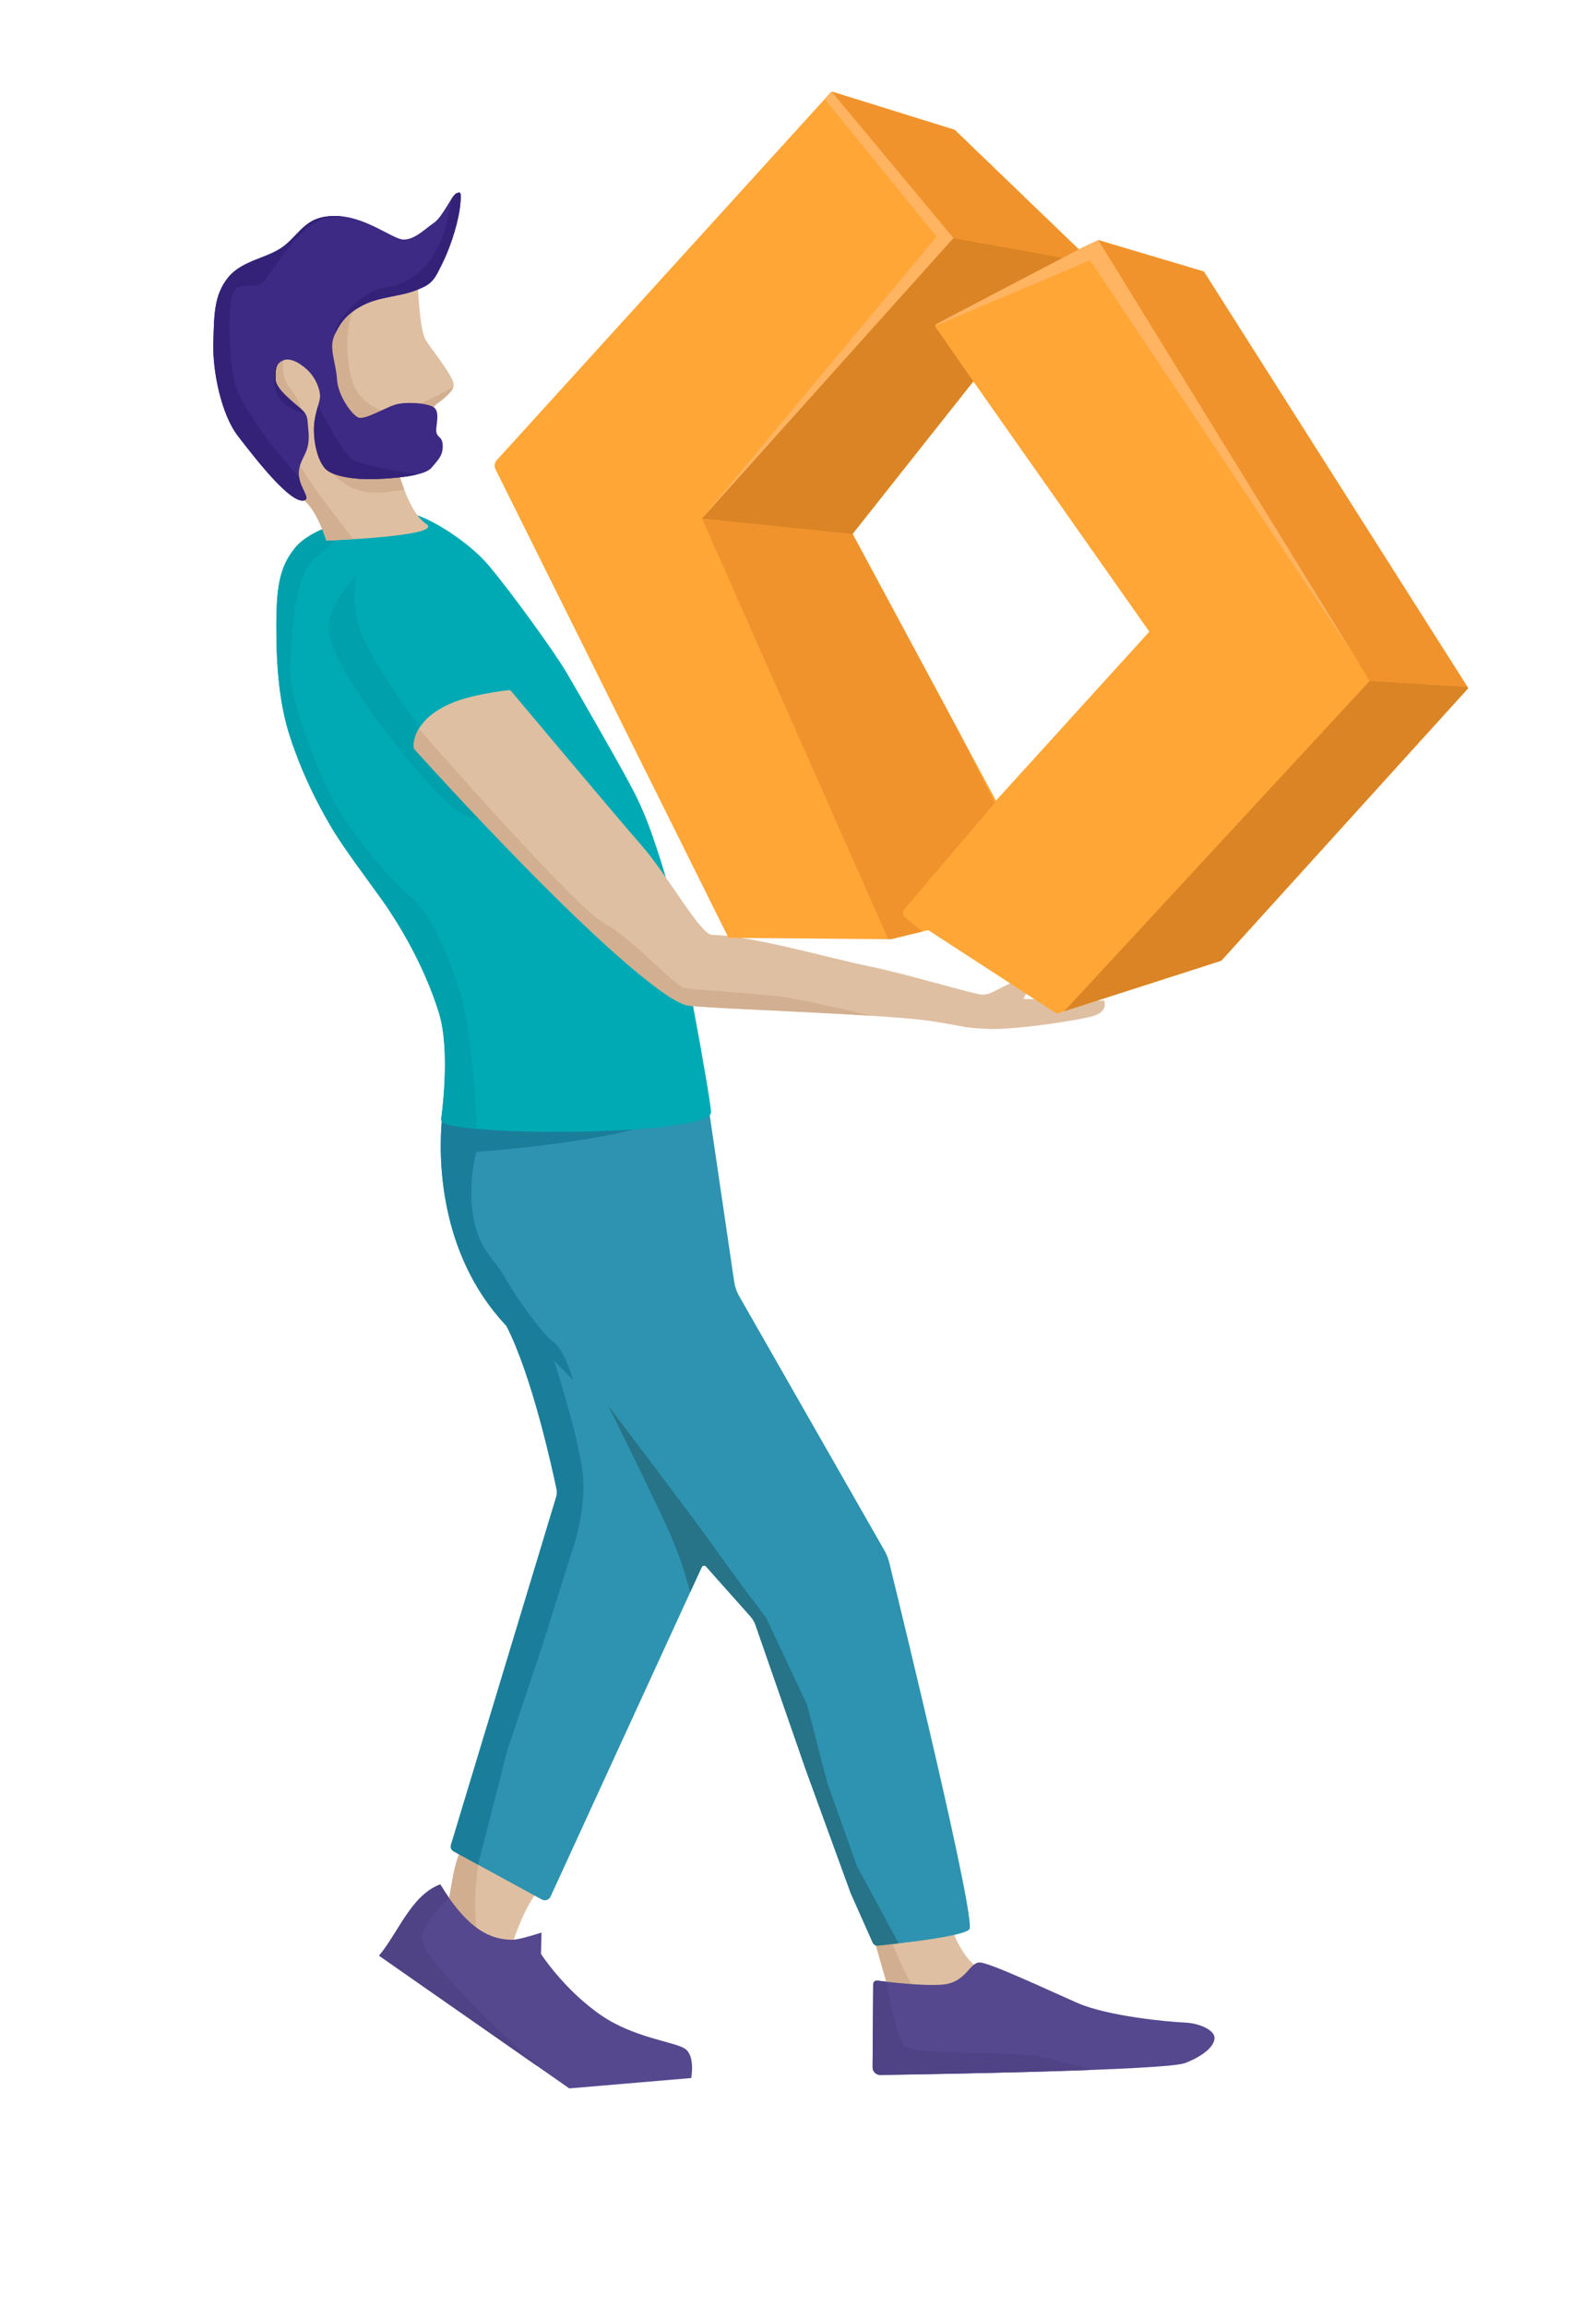 <?xml version="1.0" encoding="UTF-8" standalone="no"?><!DOCTYPE svg PUBLIC "-//W3C//DTD SVG 1.1//EN" "http://www.w3.org/Graphics/SVG/1.1/DTD/svg11.dtd"><svg width="100%" height="100%" viewBox="0 0 297 429" version="1.1" xmlns="http://www.w3.org/2000/svg" xmlns:xlink="http://www.w3.org/1999/xlink" xml:space="preserve" xmlns:serif="http://www.serif.com/" style="fill-rule:evenodd;clip-rule:evenodd;stroke-linejoin:round;stroke-miterlimit:2;"><rect id="man-1" x="0.82" y="0.333" width="295.403" height="427.779" style="fill:none;"/><path d="M83.732,356.118c-0.008,-6.736 1.104,-10.838 2.792,-13.578l15.425,7.719c-2.397,0.988 -4.737,5.349 -7.031,12.44l-11.186,-6.581Z" style="fill:#dfbfa1;"/><path d="M88.647,358.673l-5.48,-3.737c0.998,-4.854 1.543,-9.782 3.357,-12.396l2.899,1.45c-0.958,5.268 -1.243,10.176 -0.776,14.683Z" style="fill:#d1ae8f;"/><path d="M81.931,350.41c-5.413,2.013 -7.763,8.937 -11.385,13.251l35.395,24.68l22.69,-1.931c0,0 0.794,-4.196 -1.207,-5.48c-2.001,-1.284 -9.42,-1.983 -15.527,-6.167c-6.945,-4.758 -11.219,-11.426 -11.219,-11.426l0.086,-3.98c0,-0 -4.087,1.363 -5.46,1.344c-3.475,-0.049 -7.895,-1.246 -13.373,-10.291Z" style="fill:#55488e;"/><path d="M83.549,352.903c-0,0 -4.762,4.39 -5.021,7.344c-0.396,4.529 21.619,24.054 21.619,24.054l-29.601,-20.64c3.622,-4.314 5.972,-11.238 11.385,-13.251c0.55,0.908 1.089,1.737 1.618,2.493Z" style="fill:#4f4385;"/><path d="M165.12,369.155l-2.545,-8.837l14.59,-1.543c0,0 1.991,5.918 5.542,7.49c3.551,1.573 -6.54,4.416 -6.54,4.416l-11.047,-1.526Z" style="fill:#dfbfa1;"/><path d="M170.107,369.844l-4.987,-0.689l-2.545,-8.837l3.13,-0.331c0.651,2.838 2.892,7.152 4.402,9.857Z" style="fill:#d1ae8f;"/><path d="M163.253,368.294c-0.19,-0.025 -0.382,0.033 -0.526,0.159c-0.145,0.126 -0.228,0.308 -0.23,0.499c-0.021,2.7 -0.09,11.866 -0.117,15.452c-0.002,0.385 0.15,0.754 0.423,1.024c0.273,0.27 0.644,0.419 1.028,0.412c8.682,-0.127 53.202,-0.842 56.719,-2.217c3.898,-1.525 5.559,-3.426 5.456,-4.78c-0.103,-1.354 -2.766,-2.646 -5.623,-2.757c-2.856,-0.111 -14.222,-1.153 -19.888,-3.639c-5.667,-2.486 -16.21,-7.447 -18.152,-7.525c-1.942,-0.077 -2.523,3.736 -6.914,4.11c-3.602,0.307 -9.997,-0.455 -12.176,-0.738Z" style="fill:#55488e;"/><path d="M164.92,368.499c0.657,3.596 2.102,10.72 3.454,12.016c1.824,1.748 19.699,0.782 25.588,1.982c2.654,0.541 6.107,1.509 9.1,2.409c-14.63,0.55 -33.84,0.855 -39.231,0.934c-0.384,0.007 -0.755,-0.142 -1.028,-0.412c-0.273,-0.27 -0.425,-0.639 -0.423,-1.024c0.027,-3.586 0.096,-12.752 0.117,-15.452c0.002,-0.191 0.085,-0.373 0.23,-0.499c0.144,-0.126 0.336,-0.184 0.526,-0.159c0.418,0.055 0.99,0.126 1.667,0.205Z" style="fill:#4f4385;"/><path d="M83.921,343.065c-0.141,0.465 0.064,0.965 0.491,1.197c2.825,1.541 13.024,7.104 16.413,8.952c0.286,0.156 0.623,0.186 0.932,0.084c0.309,-0.103 0.561,-0.329 0.697,-0.624c3.66,-7.971 25.314,-55.133 28.136,-61.278c0.067,-0.146 0.203,-0.248 0.361,-0.271c0.159,-0.024 0.318,0.034 0.425,0.154c1.565,1.758 6.502,7.305 8.273,9.294c0.422,0.474 0.746,1.027 0.955,1.627c1.628,4.685 9.008,25.927 9.299,26.763c0.006,0.017 0.012,0.034 0.018,0.051c0.311,0.852 8.398,23.045 8.398,23.045c-0,0 3.146,7.063 4.093,9.188c0.161,0.363 0.538,0.58 0.932,0.538c3.061,-0.302 15.697,-1.613 17.037,-3.006c1.405,-1.461 -12.668,-59.12 -14.896,-68.203c-0.195,-0.795 -0.501,-1.56 -0.907,-2.271c-3.705,-6.483 -23.085,-40.393 -27.041,-47.315c-0.466,-0.815 -0.775,-1.711 -0.912,-2.641c-0.921,-6.264 -4.604,-31.312 -4.604,-31.312c-0,0 -13.296,2.525 -24.709,3.071c-11.414,0.546 -25.074,-1.979 -25.074,-1.979c-0.63,6.718 -0.749,24.939 11.994,38.413c4.778,9.257 8.55,26.59 9.337,30.368c0.099,0.483 0.076,0.984 -0.068,1.457c-2.018,6.673 -17.457,57.684 -19.58,64.698Z" style="fill:#2d93b0;"/><path d="M128.435,296.089c-0.575,-2.285 -1.686,-6.122 -3.513,-10.327c-2.92,-6.723 -11.732,-24.359 -11.732,-24.359c-0,0 16.134,21.229 19.324,25.782c3.19,4.553 10.073,13.679 10.073,13.679l7.589,16.129l3.782,14.544l5.533,15.533l7.745,14.299c-1.692,0.195 -3.107,0.338 -3.892,0.416c-0.394,0.042 -0.771,-0.175 -0.932,-0.538l-4.093,-9.188l-8.398,-23.045c-0.006,-0.017 -0.012,-0.034 -0.018,-0.051l-9.299,-26.763c-0.209,-0.6 -0.533,-1.153 -0.955,-1.627l-8.273,-9.294c-0.107,-0.12 -0.266,-0.178 -0.425,-0.154c-0.158,0.023 -0.294,0.125 -0.361,0.271l-2.155,4.693Z" style="fill:#277388;"/><path d="M121.313,209.025c-10.609,3.635 -32.687,5.167 -32.687,5.167c-0,-0 -1.624,5.766 -0.558,12.035c1.066,6.269 4.275,8.326 5.714,11.014c1.438,2.688 6.844,10.619 9.096,12.209c2.252,1.59 3.772,7.17 3.772,7.17l-3.576,-3.678c-0,-0 4.893,14.95 5.427,21.797c0.534,6.846 -2.123,13.91 -2.123,13.91l-5.231,16.677l-6.733,20.12l-5.449,21.3l-4.553,-2.484c-0.427,-0.232 -0.632,-0.732 -0.491,-1.197c2.123,-7.014 17.562,-58.025 19.58,-64.698c0.144,-0.473 0.167,-0.974 0.068,-1.457c-0.787,-3.778 -4.559,-21.111 -9.337,-30.368c-12.743,-13.474 -12.624,-31.695 -11.994,-38.413c-0,-0 13.644,2.556 25.058,2.01c4.701,-0.225 9.738,-0.442 14.017,-1.114Z" style="fill:#1a7e9a;"/><path d="M82.08,208.191c0,-0 1.86,-12.512 -0.388,-19.814c-2.912,-9.456 -8.116,-17.539 -10.58,-21.01c-2.673,-3.766 -7.089,-9.499 -9.648,-13.871c-2.831,-4.835 -5.416,-10.181 -7.45,-16.353c-2.034,-6.172 -2.59,-13.081 -2.59,-20.523c0,-7.442 0.574,-11.218 3.509,-14.775c4.184,-5.073 16.958,-6.635 20.286,-6.594c3.328,0.042 11.587,5.029 15.66,9.819c4.072,4.79 12.212,16.04 14.485,19.891c2.42,4.099 9.649,16.708 11.634,20.441c1.994,3.751 3.5,6.634 6.406,16.068c2.907,9.434 9.023,43.927 8.917,45.399c-0.322,4.499 -50.863,4.59 -50.241,1.322Z" style="fill:#00aab5;"/><path d="M88.752,209.92c-4.16,-0.383 -6.817,-0.964 -6.672,-1.729c0,-0 1.86,-12.512 -0.388,-19.814c-2.912,-9.456 -8.116,-17.539 -10.58,-21.01c-2.673,-3.766 -7.089,-9.499 -9.648,-13.871c-2.831,-4.835 -5.416,-10.181 -7.45,-16.353c-2.034,-6.172 -2.59,-13.081 -2.59,-20.523c0,-7.442 0.574,-11.218 3.509,-14.775c2.903,-3.52 9.943,-5.35 15.092,-6.126c-3.785,1.895 -10.276,6.661 -12.42,9.237c-2.677,3.215 -3.64,14.647 -3.617,20.059c0.024,5.413 6.007,21.166 9.864,26.915c3.858,5.749 9.058,11.783 12.52,14.731c3.462,2.948 6.455,8.802 9.272,17.976c2.144,6.984 2.88,19.638 3.108,25.283Z" style="fill:#00a1ac;"/><path d="M66.435,106.915c-0,0 -5.367,4.931 -5.301,9.84c0.067,4.908 7.456,15.144 9.517,17.789c2.061,2.646 12.219,16.722 17.358,17.602c5.139,0.879 1.899,-5.819 1.899,-5.819l-11.752,-11.02c-0,-0 -9.32,-12.622 -11.149,-18.16c-1.828,-5.538 -0.572,-10.232 -0.572,-10.232Z" style="fill:#00a1ac;"/><path d="M76.968,138.822c0.012,0.214 0.096,0.418 0.239,0.577c2.79,3.104 32.284,35.675 46.726,45.534c0.43,0.293 2.816,1.857 4.104,2.052c3.924,0.594 37.526,1.597 45.661,2.949c8.135,1.352 5.069,1.077 9.798,1.382c4.729,0.304 17.062,-1.527 19.953,-2.39c2.891,-0.863 2.03,-2.85 2.03,-2.85l-15.042,-0.329c0,0 2.186,-3.746 1.241,-4.081c-0.945,-0.336 -3.541,1.141 -5.028,1.838c-1.487,0.697 -2.438,1.473 -3.89,1.449c-1.451,-0.024 -13.595,-3.753 -21.218,-5.314c-7.623,-1.561 -21.436,-5.618 -29.08,-5.803c-2.115,-0.051 -8.378,-11.292 -13.042,-16.596c-4.4,-5.002 -22.276,-26.309 -24.293,-28.714c-0.116,-0.138 -0.292,-0.21 -0.472,-0.192c-1.333,0.148 -7.023,0.848 -10.728,2.456c-6.502,2.822 -6.972,6.843 -6.959,8.032Z" style="fill:#dfbfa1;"/><path d="M77.938,135.529c5.907,6.725 29.57,33.483 34.342,36.049c5.462,2.937 13.175,11.809 15.161,12.147c1.986,0.339 12.881,1.017 17.916,1.611c3.04,0.359 10.963,2.169 16.767,3.548c-13.015,-0.83 -31.259,-1.471 -34.087,-1.899c-1.288,-0.195 -3.674,-1.759 -4.104,-2.052c-14.442,-9.859 -43.936,-42.43 -46.726,-45.534c-0.143,-0.159 -0.227,-0.363 -0.239,-0.577c-0.006,-0.58 0.102,-1.834 0.97,-3.293Z" style="fill:#d1af90;"/><path d="M60.719,100.524c0,-0 -1.533,-5.279 -4.081,-7.457c-2.548,-2.177 -8.5,-16.45 -8.5,-16.45l-1.389,-14.422l12.199,-3.157l12.701,-7.274l6.11,1.245c0,0 0.291,8.426 1.512,10.309c1.221,1.884 5.168,6.736 5.168,8.239c0,1.503 -3.353,3.675 -3.353,3.675l-2.198,2.911l-5.116,8.199c0,-0 2.005,8.774 5.531,11.078c3.527,2.305 -18.584,3.104 -18.584,3.104Z" style="fill:#dfbfa1;"/><path d="M65.794,100.265c-2.888,0.18 -5.075,0.259 -5.075,0.259c0,-0 -1.533,-5.279 -4.081,-7.457c-2.548,-2.177 -8.5,-16.45 -8.5,-16.45l-1.389,-14.422l12.199,-3.157l9.031,-5.173c-0.25,1.212 -0.772,2.742 -1.863,3.687c-2.026,1.756 -2.052,11.334 0.257,15.096c2.309,3.763 6.902,4.319 6.902,4.319c4.287,-1.515 7.967,-3.203 11.106,-5.045c-0.448,1.466 -3.295,3.31 -3.295,3.31l-2.198,2.911l-5.116,8.199c0,-0 0.501,2.189 1.441,4.668c-3.219,0.605 -6.578,1.204 -10.085,-0.475c-11.796,-6.931 -0.725,-16.901 -6.295,-25.797l-5.336,-0.154c-0,0 -2.285,4.622 0.743,7.949c1.451,1.594 2.464,5.215 2.464,5.215c0,-0 0.571,5.963 -1.474,6.554c-1.519,0.439 6.389,10.703 10.564,15.963Z" style="fill:#d2af90;"/><path d="M56.714,93.011c0.967,-0.409 -0.674,-2.09 -1.015,-4.047c-0.34,-1.957 0.334,-2.988 1.137,-4.71c0.803,-1.723 0.65,-3.418 0.49,-4.898c-0.159,-1.479 0.05,-2.073 -1.217,-3.229c-1.266,-1.156 -4.797,-3.743 -4.815,-5.555c-0.018,-1.812 -0.045,-2.775 1.171,-3.458c1.216,-0.683 2.904,0.039 4.587,1.537c1.683,1.499 2.504,3.701 2.504,5.014c-0,1.312 -1.156,3.335 -1.137,6.308c0.018,2.974 0.932,6.18 2.338,7.395c1.406,1.215 5.268,1.852 9.026,1.72c3.759,-0.133 9.236,-0.591 10.491,-2.082c1.255,-1.491 2.115,-2.23 2.115,-4.034c-0.001,-1.805 -0.96,-1.521 -1.179,-2.592c-0.219,-1.071 0.835,-3.878 -0.565,-4.691c-1.4,-0.814 -5.458,-1.031 -7.31,-0.381c-1.851,0.65 -5.456,2.762 -6.614,2.344c-1.158,-0.418 -3.83,-4.015 -4.012,-7.13c-0.183,-3.114 -1.566,-5.742 -0.482,-8.152c1.083,-2.411 2.4,-4.164 5.48,-5.694c3.079,-1.53 6.591,-1.494 9.684,-2.688c3.093,-1.194 3.393,-1.853 5.086,-5.346c1.693,-3.493 2.932,-8.019 3.168,-10.515c0.235,-2.496 0.092,-2.536 -0.748,-2.147c-0.84,0.389 -2.56,4.377 -4.126,5.435c-1.566,1.058 -3.638,3.21 -5.705,3.131c-2.067,-0.079 -7.196,-4.477 -12.884,-4.392c-5.131,0.076 -6.062,2.85 -9.073,5.378c-3.011,2.529 -7.942,2.712 -10.649,6.06c-2.708,3.347 -2.598,7.152 -2.76,12.167c-0.161,5.016 1.393,13.195 4.596,17.343c3.203,4.147 9.981,12.938 12.418,11.909Z" style="fill:#3c2a84;"/><path d="M63.518,40.213c-0.872,0.161 -1.629,0.265 -2.225,0.293c-5.247,0.25 -11.145,11.02 -12.516,12.133c-1.37,1.112 -4.436,-0.35 -5.398,1.785c-0.962,2.135 -0.812,9.586 -0.181,14.184c0.591,4.302 1.77,6.074 5.407,11.477c2.018,2.999 4.897,6.307 7.059,8.657c0.011,0.073 0.022,0.147 0.035,0.222c0.341,1.957 1.982,3.638 1.015,4.047c-2.437,1.029 -9.215,-7.762 -12.418,-11.909c-3.203,-4.148 -4.757,-12.327 -4.596,-17.343c0.162,-5.015 0.052,-8.82 2.76,-12.167c2.707,-3.348 7.638,-3.531 10.649,-6.06c3.011,-2.528 3.942,-5.302 9.073,-5.378c0.449,-0.007 0.895,0.014 1.336,0.059Zm-1.048,21.635c-0.082,-0.263 -0.081,-0.501 0.015,-0.712c1.468,-3.225 5.557,-7.2 9.137,-7.674c9.366,-1.239 11.749,-11.342 12.355,-16.407c0.363,-0.553 0.678,-0.963 0.92,-1.075c0.84,-0.389 0.983,-0.349 0.748,2.147c-0.236,2.496 -1.475,7.022 -3.168,10.515c-1.693,3.493 -1.993,4.152 -5.086,5.346c-3.093,1.194 -6.605,1.158 -9.684,2.688c-2.853,1.417 -4.193,3.026 -5.237,5.172Zm-3.296,13.666c1.678,2.789 4.355,8.601 6.576,9.978c1.615,1.001 7.998,2.11 11.946,2.722c-2.267,0.561 -5.457,0.787 -7.913,0.874c-3.758,0.132 -7.62,-0.505 -9.026,-1.72c-1.406,-1.215 -2.32,-4.421 -2.338,-7.395c-0.012,-1.827 0.42,-3.294 0.755,-4.459Zm-2.432,1.297c-1.03,-0.143 -2.666,-0.611 -4.215,-2.078c-2.519,-2.384 -1.114,-6.917 -1.114,-6.917c0,0 0.063,0.051 0.177,0.144c-0.323,0.617 -0.308,1.436 -0.296,2.612c0.018,1.812 3.549,4.399 4.815,5.555c0.274,0.249 0.478,0.473 0.633,0.684Z" style="fill:#342279;"/><path d="M135.57,174.396c-0,-0 -38.689,-77.744 -43.361,-87.133c-0.277,-0.557 -0.184,-1.228 0.234,-1.689c6.626,-7.29 58.506,-64.381 62.101,-68.338c0.12,-0.131 0.305,-0.182 0.475,-0.129c2.437,0.757 20.09,6.243 22.387,6.957c0.162,0.05 0.31,0.137 0.432,0.255c2.185,2.102 22.908,22.045 22.908,22.045l3.627,-1.721c-0,0 17.206,5.122 19.416,5.779c0.15,0.045 0.279,0.142 0.362,0.275c2.653,4.175 44.987,70.83 48.8,76.833c0.162,0.255 0.133,0.587 -0.07,0.811c-4.205,4.637 -45.614,50.302 -45.614,50.302l-30.62,9.837l-23.919,-15.526l-6.977,1.693l-30.181,-0.251Zm49.771,-25.521l28.538,-31.413l-32.751,-46.545l-22.471,28.363l26.684,49.595Z" style="fill:#ffa636;"/><path d="M156.409,17.539l21.586,26.602l-47.395,52.263l43.692,-52.391l-20.819,-25.598l1.071,-1.179c0.12,-0.131 0.305,-0.182 0.475,-0.129l1.39,0.432Z" style="fill:#ffb461;"/><path d="M199.786,45.441l0.96,0.923l3.627,-1.721l0.655,0.195l50.174,81.907l-52.343,-78.335l-29.732,12.57l26.659,-15.539Z" style="fill:#ffb461;"/><path d="M198.06,188.026l56.84,-61.418l18.162,1.097l0.163,0.257l-45.958,50.681l-29.207,9.383Z" style="fill:#da8425;"/><path d="M181.128,70.917l-22.36,28.222l-0.435,0.547l-27.699,-3.261l46.806,-52.169l20.356,3.663c0,0 -20.289,10.617 -23.524,12.31c-0.109,0.057 -0.189,0.159 -0.218,0.279c-0.03,0.12 -0.006,0.247 0.065,0.348c1.335,1.917 7.009,10.061 7.009,10.061Z" style="fill:#da8425;"/><path d="M178.079,135.378l7.042,13.924l-16.862,19.822c-0.171,0.202 -0.255,0.464 -0.233,0.728c0.023,0.265 0.15,0.509 0.354,0.679l3.23,2.694l-5.859,1.422l-0.465,-0.004l-34.651,-78.217l28.021,2.854l19.423,36.098Z" style="fill:#f0932d;"/><path d="M197.769,47.933l-20.357,-3.68l-22.671,-27.233l22.912,7.12l23.093,22.224l0.236,-0.112l-3.213,1.681Z" style="fill:#f0932d;"/><path d="M254.886,126.61l-50.513,-81.967l19.648,5.849l49.047,77.223l-18.182,-1.105Z" style="fill:#f0932d;"/></svg>